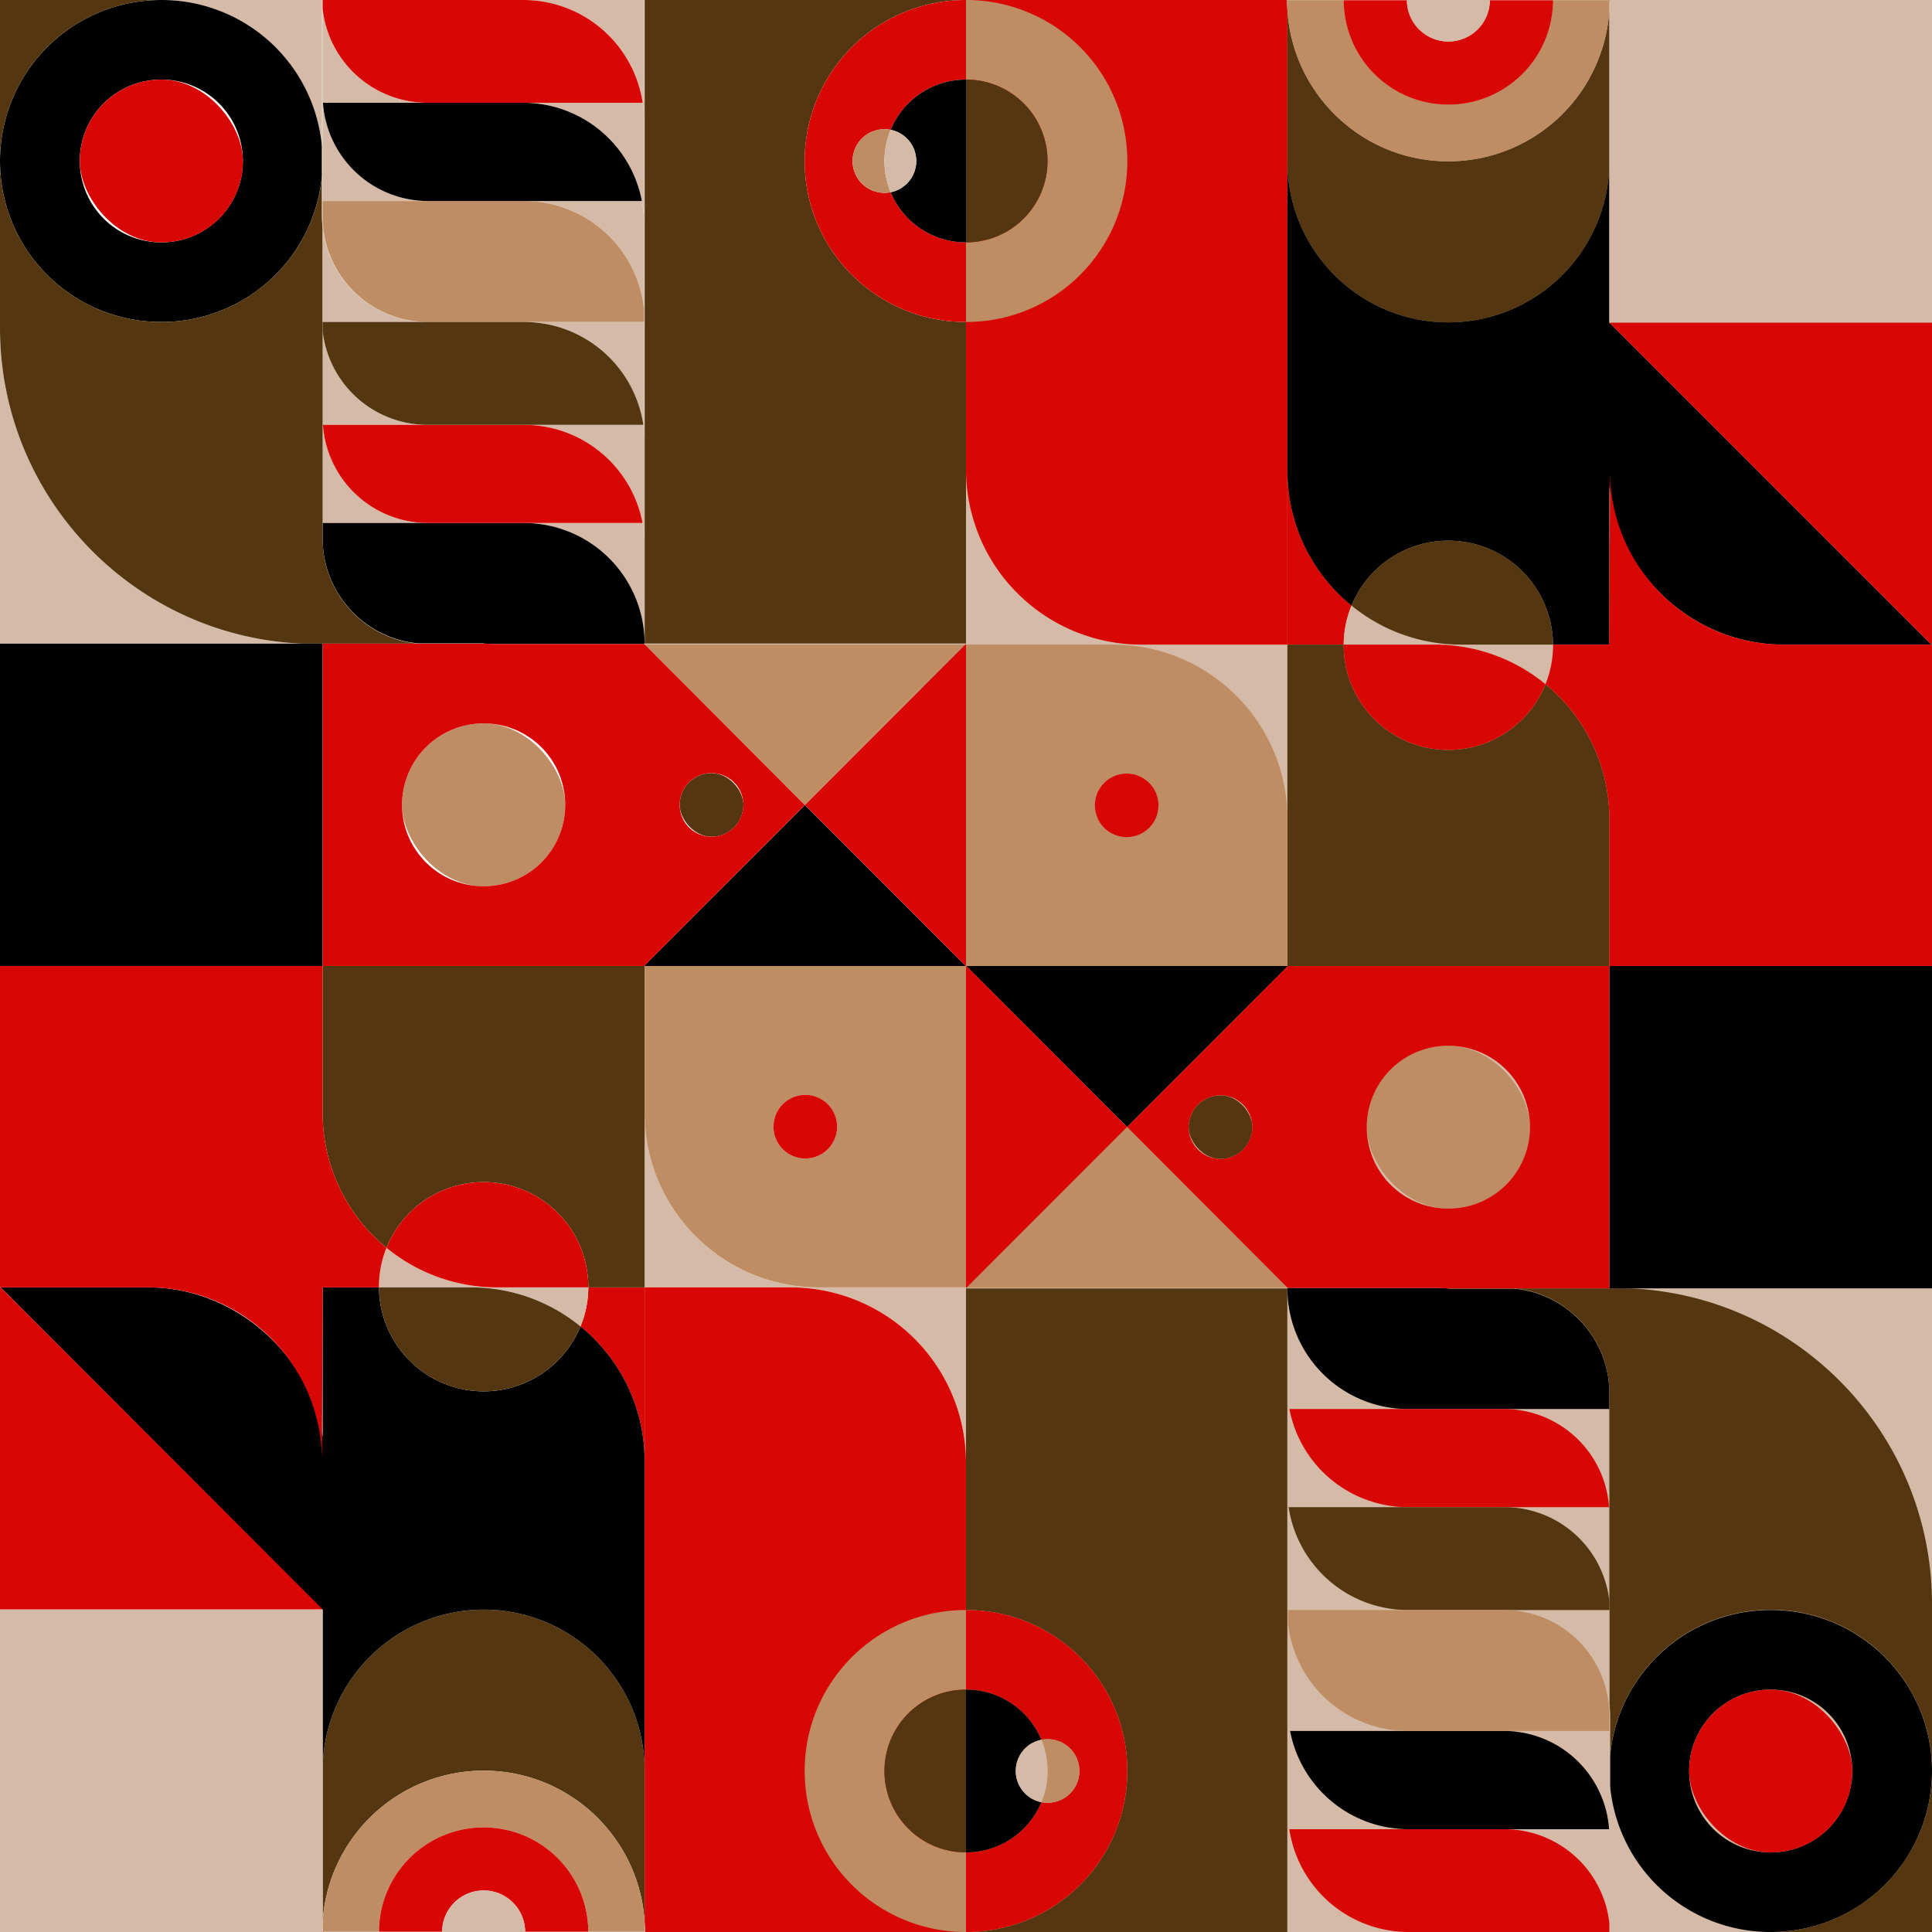 <svg xmlns="http://www.w3.org/2000/svg" viewBox="0 0 2000 2000"><defs><style>.cls-1{fill:#d5bba7}.cls-2{fill:#d80705}.cls-3{fill:#543710}.cls-4{fill:#be8d63}.cls-5,.cls-6{fill:none;stroke:#d80705;stroke-miterlimit:10;stroke-width:1.97px}</style></defs><g id="Capa_7" data-name="Capa 7"><path class="cls-1" d="M2000 0h-999.7A166.7 166.7 0 0 1 1167 166.7c0 92-74.6 166.6-166.7 166.6h-.3v999.4H847.8c-99.6 0-180.5-80.8-180.5-180.5v180.5h151a181.6 181.6 0 0 1 181.7 181.7V2000h1000Z"/><path class="cls-2" d="M1332.7 167V10.4c-.2-3.4-.4-6.9-.4-10.4H1000v485.6a181.6 181.6 0 0 0 181.7 181.7h151V167Z"/><path class="cls-1" d="M0 770.5V666.3h312.9C138.9 658.9 0 515.4 0 339.5v431Z"/><path class="cls-2" d="M600.9 1373.1a179.4 179.4 0 0 1 66.4 139.6v-180H609a106.7 106.7 0 0 1-8.1 40.4Z"/><path class="cls-3" d="M667.3 208.1v458.2H1000v-333h-.3c-92.1 0-166.7-74.6-166.7-166.6A166.7 166.7 0 0 1 999.7 0H667.3Z"/><path class="cls-1" d="M333.3 151.8V0h-166a166.6 166.6 0 0 1 166 151.8Z"/><path d="M0 166.7c0 92 74.6 166.6 166.7 166.6h.6a166.6 166.6 0 0 0 166-151.8v-29.7A166.6 166.6 0 0 0 167.3 0h-.6A166.7 166.7 0 0 0 0 166.7Zm82.6 0a84.2 84.2 0 0 1 84.2-84.3h.4a84.2 84.2 0 0 1 84.2 84.3 84.2 84.2 0 0 1-84.2 84.2h-.4a84.2 84.2 0 0 1-84.2-84.2Z"/><rect class="cls-2" x="82.6" y="82.4" width="168.9" height="168.54" rx="84.3"/><rect class="cls-3" x="703.6" y="800.3" width="66" height="65.83" rx="32.9"/><path class="cls-4" d="M1000.2 82.4a84.2 84.2 0 0 1 84.2 84.3 84.2 84.2 0 0 1-84.2 84.2h-.2v82.4h.3c92.1 0 166.7-74.6 166.7-166.6A166.7 166.7 0 0 0 1000.3 0h-.3v82.4Z"/><path class="cls-2" d="M833 166.7c0 92 74.6 166.6 166.7 166.6h.3v-82.4h-.2A84.2 84.2 0 0 1 922 199a33.9 33.9 0 0 1-6.4.6h-.1a32.9 32.9 0 0 1-32.9-32.9 32.9 32.9 0 0 1 32.9-32.9h.1a33.9 33.9 0 0 1 6.4.6 84.3 84.3 0 0 1 77.8-52h.2V0h-.3A166.7 166.7 0 0 0 833 166.7Z"/><path class="cls-3" d="M1084.4 166.7a84.2 84.2 0 0 0-84.2-84.3h-.2v168.5h.2a84.2 84.2 0 0 0 84.2-84.2Z"/><path d="M999.8 82.4a84.3 84.3 0 0 0-77.8 52 32.9 32.9 0 0 1 26.5 32.3A32.9 32.9 0 0 1 922 199a84.2 84.2 0 0 0 77.8 51.9h.2V82.4Z"/><path class="cls-4" d="M915.6 166.7a84.2 84.2 0 0 1 6.4-32.3 33.9 33.9 0 0 0-6.4-.6h-.1a32.9 32.9 0 0 0-32.9 32.9 32.9 32.9 0 0 0 32.9 32.9h.1a33.9 33.9 0 0 0 6.4-.6 85 85 0 0 1-6.4-32.3Z"/><path class="cls-1" d="M948.5 166.7a32.9 32.9 0 0 0-26.5-32.3 84.2 84.2 0 0 0-6.4 32.3A85 85 0 0 0 922 199a32.9 32.9 0 0 0 26.5-32.3ZM666.7 231.3V320c.4 4.2.6 8.6.6 12.9V208.1h-.6ZM357.7 625.4l-1.1-1.4ZM363.8 632.4l-1.6-1.7ZM356 623.1a31.5 31.5 0 0 1-2.2-2.9 31.5 31.5 0 0 0 2.2 2.9ZM334 432.2v7.6h.3c-.2-2.5-.3-5.1-.3-7.6ZM361.5 629.9l-1.2-1.4ZM359.5 627.6l-1.1-1.3ZM368.2 636.8l-1.3-1.2ZM377.9 645l-2.2-1.7ZM385.1 649.9l-1.4-.9ZM380.2 646.7l-1.6-1.2ZM434 666.3ZM372.5 640.7l-1.3-1.1ZM366.1 634.8l-1.8-1.9ZM382.6 648.3l-1.4-.9ZM370.3 638.8l-1.2-1.2ZM374.9 642.6l-1.5-1.1ZM335.4 575.2c-.2-1.3-.4-2.6-.5-4 .1 1.4.3 2.7.5 4ZM334.8 570.9c-.1-1.2-.3-2.5-.4-3.8.1 1.3.3 2.6.4 3.8ZM336.3 579.8c-.3-1.2-.5-2.5-.7-3.8.2 1.3.4 2.6.7 3.8ZM334.1 561.6c-.1-1.4-.1-2.7-.1-4.1 0 1.4 0 2.7.1 4.1ZM353.3 619.5l-2.1-3.2ZM667.3 564.6v-23.2h-2.1a126.7 126.7 0 0 1 2.1 23.2ZM334.4 566.4l-.3-4ZM337.3 584l-.9-3.5ZM348.8 612.3a25.8 25.8 0 0 1-1.8-3.2 25.8 25.8 0 0 0 1.8 3.2ZM351.1 616.2l-1.9-3.2ZM344.8 604.9c-.5-1.2-1.1-2.3-1.6-3.5.5 1.2 1.1 2.3 1.6 3.5ZM342.9 600.6l-1.5-3.4ZM339.8 592.7l-1.2-3.7ZM341.2 596.5l-1.2-3.3ZM338.4 588.2c-.4-1.2-.7-2.4-1-3.7.3 1.3.6 2.5 1 3.7ZM346.6 608.4ZM401.6 658.5l-1.5-.7ZM398.9 657.3l-1.5-.7ZM432.7 666.2l-1.8-.2ZM396.2 656.1l-1.6-.8ZM429.7 665.8l-1.9-.2ZM404.4 659.6l-1.6-.7ZM413.8 662.7l-1.7-.5ZM411 661.8l-2.1-.6ZM419.6 664.1l-1.6-.4ZM416.7 663.4l-1.6-.4ZM408.2 660.9l-2.7-.9ZM387.6 651.5l-1.5-.9ZM426.7 665.4l-2.9-.5ZM390.4 653.1l-1.8-1ZM393.6 654.8l-2.5-1.3ZM422.8 664.8l-1.9-.4ZM341.4 597.2a1.4 1.4 0 0 0-.2-.7 1.4 1.4 0 0 1 .2.7ZM418 663.7l-1.3-.3ZM334.1 562.4ZM427.8 665.6l-1.1-.2ZM347 609.1a2.5 2.5 0 0 1-.4-.7 2.5 2.5 0 0 0 .4.7ZM345 605.2l-.2-.3ZM343.2 601.4l-.3-.8ZM415.1 663l-1.3-.3ZM338.6 589a3.1 3.1 0 0 0-.2-.8 3.1 3.1 0 0 1 .2.8Z"/><path class="cls-1" d="M336.4 580.5c0-.3-.1-.5-.1-.7s.1.4.1.7ZM420.9 664.4l-1.3-.3ZM430.9 666l-1.2-.2ZM334.9 571.2a.4.4 0 0 1-.1-.3.4.4 0 0 0 .1.3ZM335.6 576c-.1-.3-.1-.5-.2-.8s.1.5.2.8ZM340 593.2l-.2-.5ZM423.8 664.9ZM337.4 584.5a.9.9 0 0 1-.1-.5.9.9 0 0 0 .1.5ZM334 557.5zM334.4 567.1ZM366.9 635.6l-.8-.8ZM394.6 655.3l-1-.5ZM371.2 639.6l-.9-.8ZM391.1 653.5l-.7-.4ZM373.4 641.5l-.9-.8ZM434 666.3ZM386.1 650.6l-1-.7ZM369.1 637.6l-.9-.8ZM383.7 649l-1.1-.7ZM381.2 647.4l-1-.7ZM388.6 652.1l-1-.6ZM375.7 643.3a2.7 2.7 0 0 1-.8-.7 2.7 2.7 0 0 0 .8.7ZM378.6 645.5l-.7-.5ZM353.8 620.2l-.5-.7ZM412.1 662.2l-1.1-.4ZM356.1 623.4l.5.6-.6-.9c0 .1.1.2.1.3ZM408.9 661.2l-.7-.3ZM349.2 613a1.6 1.6 0 0 1-.4-.7 1.6 1.6 0 0 0 .4.7ZM405.5 660l-1.1-.4ZM351.2 616.3ZM358.4 626.3l-.7-.9ZM364.3 632.9l-.5-.5ZM362.2 630.7l-.7-.8ZM400.1 657.8l-1.2-.5ZM360.3 628.5l-.8-.9ZM402.8 658.9l-1.2-.4ZM397.4 656.6l-1.2-.5ZM511.1 666.7ZM542.9 541.4a124.9 124.9 0 0 1 124.4 124.9V564.6a126.7 126.7 0 0 0-2.1-23.2ZM334.3 439.8h-.3v101.6h108.7a109.1 109.1 0 0 1-108.4-101.6Z"/><path d="M500.8 666.3c3.5 0 6.9.2 10.3.4H667l-.3-.4h.6a124.9 124.9 0 0 0-124.4-124.9H334v16.1c0 1.4 0 2.7.1 4.1v.8l.3 4v.7c.1 1.3.3 2.6.4 3.8a.4.4 0 0 0 .1.3c.1 1.4.3 2.7.5 4s.1.5.2.8.4 2.6.7 3.8.1.4.1.7l.9 3.5a.9.9 0 0 0 .1.5c.3 1.3.6 2.5 1 3.7a3.1 3.1 0 0 1 .2.8l1.2 3.7.2.5 1.2 3.3a1.4 1.4 0 0 1 .2.7l1.5 3.4.3.8c.5 1.2 1.1 2.3 1.6 3.5l.2.3c.5 1.1 1 2.1 1.6 3.2a2.5 2.5 0 0 0 .4.7 25.8 25.8 0 0 0 1.8 3.2 1.6 1.6 0 0 0 .4.7l1.9 3.2h.1l2.1 3.2.5.7a31.5 31.5 0 0 0 2.2 2.9l.6.9 1.1 1.4.7.9 1.1 1.3.8.9 1.2 1.4.7.8 1.6 1.7.5.5 1.8 1.9.8.8 1.3 1.2.9.8 1.2 1.2.9.8 1.3 1.1.9.8 1.5 1.1a2.7 2.7 0 0 0 .8.7l2.2 1.7.7.5 1.6 1.2 1 .7 1.4.9 1.1.7 1.4.9 1 .7 1.5.9 1 .6 1.8 1 .7.4 2.5 1.3 1 .5 1.6.8 1.2.5 1.5.7 1.2.5 1.5.7 1.2.4 1.6.7 1.1.4 2.7.9.7.3 2.1.6 1.1.4 1.7.5 1.3.3 1.6.4 1.3.3 1.6.4 1.3.3 1.9.4h1l2.9.5 1.1.2 1.9.2 1.2.2 1.8.2h68.1Z"/><path class="cls-1" d="M666.7 0h.7v.01h-.7z"/><path class="cls-1" d="M665.3 106.4a125.9 125.9 0 0 1 1.4 18.5v83.2h.6V0h-.6v106.4ZM666.7 439.8h-.7a123.6 123.6 0 0 1 1.3 18.4V333.3h-.6ZM666.7 333.3h.6v-.4c0-4.3-.2-8.7-.6-12.9Z"/><path class="cls-1" d="M542.5 439.8a124.9 124.9 0 0 1 122.7 101.6h2.1v-83.2a123.6 123.6 0 0 0-1.3-18.4ZM442.5 439.8A109.2 109.2 0 0 1 334 342.6v89.6c0 2.5.1 5.1.3 7.6Z"/><path class="cls-2" d="M542.5 439.8H334.3a109.1 109.1 0 0 0 108.4 101.6h222.5a124.9 124.9 0 0 0-122.7-101.6Z"/><path class="cls-1" d="M334 0h-.6.6zM542.1 0ZM665.3 106.4h1.4V0H542.1a124.9 124.9 0 0 1 123.2 106.4Z"/><path class="cls-3" d="M434 666.3h-1.3l-1.8-.2-1.2-.2-1.9-.2-1.1-.2-2.9-.5h-1l-1.9-.4-1.3-.3-1.6-.4-1.3-.3-1.6-.4-1.3-.3-1.7-.5-1.1-.4-2.1-.6-.7-.3-2.7-.9-1.1-.4-1.6-.7-1.2-.4-1.5-.7-1.2-.5-1.5-.7-1.2-.5-1.6-.8-1-.5-2.5-1.3-.7-.4-1.8-1-1-.6-1.5-.9-1-.7-1.4-.9-1.1-.7-1.4-.9-1-.7-1.6-1.2-.7-.5-2.2-1.7a2.7 2.7 0 0 1-.8-.7l-1.5-1.1-.9-.8-1.3-1.1-.9-.8-1.2-1.2-.9-.8-1.3-1.2-.8-.8-1.8-1.9-.5-.5-1.6-1.7-.7-.8-1.2-1.4-.8-.9-1.1-1.3-.7-.9-1.1-1.4-.5-.6c0-.1-.1-.2-.1-.3a31.5 31.5 0 0 1-2.2-2.9l-.5-.7-2.1-3.2h-.1l-1.9-3.2a1.6 1.6 0 0 1-.4-.7 25.8 25.8 0 0 1-1.8-3.2 2.5 2.5 0 0 1-.4-.7c-.6-1.1-1.1-2.1-1.6-3.2l-.2-.3c-.5-1.2-1.1-2.3-1.6-3.5l-.3-.8-1.5-3.4a1.4 1.4 0 0 0-.2-.7l-1.2-3.3-.2-.5-1.2-3.7a3.1 3.1 0 0 0-.2-.8c-.4-1.2-.7-2.4-1-3.7a.9.9 0 0 1-.1-.5l-.9-3.5c0-.3-.1-.5-.1-.7s-.5-2.5-.7-3.8-.1-.5-.2-.8-.4-2.6-.5-4a.4.4 0 0 1-.1-.3c-.1-1.2-.3-2.5-.4-3.8v-.7l-.3-4v-.8c-.1-1.4-.1-2.7-.1-4.1V236.2a120.9 120.9 0 0 1-.7-12.1v-42.6a166.6 166.6 0 0 1-166 151.8h-.6C74.6 333.3 0 258.7 0 166.7A166.7 166.7 0 0 1 166.7 0H0v339.5c0 175.9 138.9 319.4 312.9 326.8H434Z"/><path class="cls-1" d="M666.7 333.3H542.9A125 125 0 0 1 666 439.8h.7ZM334 236.2v97.1h108.3A109.2 109.2 0 0 1 334 236.2ZM666.7 333.3ZM442.9 333.3ZM334 98.9V9.3c-.3-3.1-.6-6.2-.6-9.3h-.1v106.4h.7ZM666.7 231.3v-23.2h-2.2a126.7 126.7 0 0 1 2.2 23.2ZM334 98.9v7.5h.3q-.3-3.7-.3-7.5ZM664.5 208.1h2.2v-83.2a125.9 125.9 0 0 0-1.4-18.5h-123a125.1 125.1 0 0 1 122.2 101.7Z"/><path class="cls-1" d="M442.1 106.4A109.2 109.2 0 0 1 334 9.3v89.6q0 3.8.3 7.5ZM334 0h-.6c0 3.1.3 6.2.6 9.3ZM542.1 0Z"/><path class="cls-2" d="M442.1 106.4h223.2A124.9 124.9 0 0 0 542.1 0H334v9.3a109.2 109.2 0 0 0 108.1 97.1Z"/><path class="cls-1" d="M334 224.1v-57.4a145.2 145.2 0 0 1-.7 14.8v42.6a120.9 120.9 0 0 0 .7 12.1Z"/><path class="cls-1" d="M334 106.4h-.7v45.4a147.2 147.2 0 0 1 .7 14.9Z"/><path class="cls-1" d="M334 166.7a147.2 147.2 0 0 0-.7-14.9v29.7a145.2 145.2 0 0 0 .7-14.8ZM542.9 208.1A124.9 124.9 0 0 1 666.7 320v-88.7a126.7 126.7 0 0 0-2.2-23.2Z"/><path class="cls-1" d="M334.3 106.4h-.3V208.1h108.7a109.2 109.2 0 0 1-108.4-101.7ZM334 224.1v12.1a109.2 109.2 0 0 0 108.3 97.1h.4A109.1 109.1 0 0 1 334 224.1Z"/><path class="cls-4" d="M442.7 333.3h224V320a124.9 124.9 0 0 0-123.8-111.9H334v16a109.1 109.1 0 0 0 108.7 109.2Z"/><path class="cls-1" d="M442.3 333.3Z"/><path class="cls-3" d="M666.7 1000H334v152a180.2 180.2 0 0 0 66.1 139.7 108.3 108.3 0 0 1 100.6-68A108.3 108.3 0 0 1 609 1332v.7h58.3V1000Z"/><path class="cls-4" d="m1000 1000.3-.3-.3H667.3v152.2c0 99.7 80.9 180.5 180.5 180.5H1000V1000Zm-133.4 166a32.9 32.9 0 0 1-32.9 33h-.1a32.9 32.9 0 0 1-32.9-33 32.9 32.9 0 0 1 32.9-32.9h.1a32.9 32.9 0 0 1 32.9 32.9Z"/><path class="cls-2" d="M833.7 1133.4h-.1a32.9 32.9 0 0 0-32.9 32.9 32.9 32.9 0 0 0 32.9 33h.1a32.9 32.9 0 0 0 32.9-33 32.9 32.9 0 0 0-32.9-32.9ZM667.3 1833v156.6c.2 3.4.4 6.9.4 10.4H1000v-485.6a181.6 181.6 0 0 0-181.7-181.7h-151V1833Z"/><path class="cls-3" d="M500.7 1833c88.7 0 161.2 69.2 166.6 156.6V1833c0-92-74.6-166.7-166.6-166.7A166.7 166.7 0 0 0 334 1833v156.6A167 167 0 0 1 500.7 1833Z"/><path d="M600.9 1373.1a108.2 108.2 0 0 1-100.2 67.2 108.4 108.4 0 0 1-108.4-107.6H334v155.2c-14.1-86.5-90.9-155.2-180.7-155.2H.7l333.3 334V1833a166.7 166.7 0 0 1 166.7-166.7c92 0 166.6 74.7 166.6 166.7v-320.3a179.4 179.4 0 0 0-66.4-139.6Z"/><path class="cls-1" d="M334 2000h58.3H334zM667.3 2000H609h58.7-.4zM667.3 1999.7v.3h.4c0-3.5-.2-7-.4-10.4ZM609 1999.7v.3h58.3v-.3ZM334 1999.7v.3h58.3v-.3Z"/><path class="cls-4" d="M392.3 1999.7a108.3 108.3 0 0 1 108.4-108 108.3 108.3 0 0 1 108.3 108h58.3v-10.1c-5.4-87.4-77.9-156.6-166.6-156.6A167 167 0 0 0 334 1989.6v10.1Z"/><path class="cls-1" d="M457.7 2000h-65.4 65.4zM543.6 2000H609h-65.4zM392.3 1999.7v.3h65.4v-.3ZM543.6 1999.7v.3H609v-.3Z"/><path class="cls-2" d="M500.7 1891.7a108.3 108.3 0 0 0-108.4 108h65.4a43 43 0 0 1 43-42.7 43 43 0 0 1 42.9 42.7H609a108.3 108.3 0 0 0-108.3-108Z"/><path class="cls-1" d="M600.9 1373.1a106.7 106.7 0 0 0 8.1-40.4h-94.3a180.1 180.1 0 0 1-114.6-41 107.9 107.9 0 0 0-7.8 40.3v.7h95a178.7 178.7 0 0 1 113.6 40.4Z"/><path class="cls-2" d="M609 1332.7v-.7a108.3 108.3 0 0 0-108.3-108.3 108.3 108.3 0 0 0-100.6 68 180.1 180.1 0 0 0 114.6 41Z"/><path class="cls-3" d="M500.7 1440.3a108.2 108.2 0 0 0 100.2-67.2 178.7 178.7 0 0 0-113.6-40.4h-95a108.4 108.4 0 0 0 108.4 107.6Z"/><path class="cls-1" d="M457.7 2000h85.9-85.9zM457.7 2000h85.9v-.3h-85.9ZM500.7 1957a43 43 0 0 0-43 42.7h85.9a43 43 0 0 0-42.9-42.7Z"/><path class="cls-5" d="M333.7 2000H0h333.7z"/><path class="cls-1" d="M334 1989.6V1666h-.7v334h.4c0-3.5.1-7 .3-10.4ZM0 1666h333.3v334H0z"/><path class="cls-6" d="M334 2000h-.3.3z"/><path class="cls-1" d="M334 1999.7v-10.1c-.2 3.4-.3 6.9-.3 10.4h.3ZM0 1332v.7h.7l-.7-.7zM333.3 1666h.7l-.7-.7v.7z"/><path class="cls-2" d="M.7 1332.7H0V1666h333.3v-.7L.7 1332.7z"/><path d="M312.9 666.3H0V1000h334V666.3h-21.1z"/><path class="cls-4" d="M667.3 666.7v.3l166 166.3 166.4-166.6H667.3z"/><path class="cls-1" d="m667 666.7.3.3v-.3h-.3zM667.3 666.7h332.4l.3-.4H667.3v.4z"/><rect class="cls-1" x="667" y="666.7" width=".3"/><path class="cls-1" d="M667 666.7h.3v-.4h-.6l.3.4zM1000 1000.3v-.3h-.3l.3.3z"/><path d="M999.7 1000 833.3 833.3 666.7 1000h333z"/><rect class="cls-1" x="1000" y="666.7" height="333.34"/><rect class="cls-1" x="1000" y="666.3" height=".33"/><path class="cls-2" d="M1000 1000V666.7h-.3L833.3 833.3 999.7 1000h.3z"/><path class="cls-1" d="M1000 666.7v-.4l-.3.4h.3z"/><rect class="cls-4" x="416.2" y="748.9" width="168.9" height="168.54" rx="84.3"/><path class="cls-1" d="M442.7 666.7ZM434.8 666.3ZM438.9 666.6ZM440.2 666.6ZM443.2 666.7ZM437.1 666.5Z"/><path class="cls-2" d="m666.7 1000 166.5-166.7L667.3 667l-.3-.3H511.1c-3.4-.2-6.8-.4-10.3-.4H334V1000H0v332.7-.7l.7.7h152.6c99.4 0 180 80.6 180 180l.7-180h58.3v-.7a107.9 107.9 0 0 1 7.8-40.3A180.2 180.2 0 0 1 334 1152v-152Zm36.9-166.8a32.9 32.9 0 0 1 32.9-32.9h.1a32.9 32.9 0 0 1 32.9 32.9 32.9 32.9 0 0 1-32.9 32.9h-.1a32.9 32.9 0 0 1-32.9-32.9Zm-287.4 0a84.3 84.3 0 0 1 84.3-84.3h.3a84.2 84.2 0 0 1 84.3 84.3 84.2 84.2 0 0 1-84.3 84.2h-.3a84.3 84.3 0 0 1-84.3-84.2Z"/><path class="cls-1" d="M2000 1229.5v104.2h-312.9c174 7.4 312.9 150.9 312.9 326.8v-431Z"/><path class="cls-2" d="M1399.1 626.9a179.4 179.4 0 0 1-66.4-139.6v180h58.3a106.7 106.7 0 0 1 8.1-40.4Z"/><path class="cls-3" d="M1332.7 1791.9v-458.2H1000v333h.3c92.1 0 166.7 74.6 166.7 166.6a166.7 166.7 0 0 1-166.7 166.7h332.4Z"/><path class="cls-1" d="M1666.7 1848.2V2000h166a166.6 166.6 0 0 1-166-151.8Z"/><path d="M2000 1833.3c0-92-74.6-166.6-166.7-166.6h-.6a166.6 166.6 0 0 0-166 151.8v29.7a166.6 166.6 0 0 0 166 151.8h.6a166.7 166.7 0 0 0 166.7-166.7Zm-82.6 0a84.2 84.2 0 0 1-84.2 84.3h-.4a84.2 84.2 0 0 1-84.2-84.3 84.2 84.2 0 0 1 84.2-84.2h.4a84.2 84.2 0 0 1 84.2 84.2Z"/><rect class="cls-2" x="1748.6" y="1749.1" width="168.9" height="168.54" rx="84.3"/><rect class="cls-3" x="1230.5" y="1133.9" width="66" height="65.83" rx="32.9"/><path class="cls-4" d="M999.8 1917.6a84.2 84.2 0 0 1-84.2-84.3 84.2 84.2 0 0 1 84.2-84.2h.2v-82.4h-.3c-92.1 0-166.7 74.6-166.7 166.6A166.7 166.7 0 0 0 999.7 2000h.3v-82.4Z"/><path class="cls-2" d="M1167 1833.3c0-92-74.6-166.6-166.7-166.6h-.3v82.4h.2a84.2 84.2 0 0 1 77.8 51.9 33.9 33.9 0 0 1 6.4-.6h.1a32.9 32.9 0 0 1 32.9 32.9 32.9 32.9 0 0 1-32.9 32.9h-.1a33.9 33.9 0 0 1-6.4-.6 84.3 84.3 0 0 1-77.8 52h-.2v82.4h.3a166.7 166.7 0 0 0 166.7-166.7Z"/><path class="cls-3" d="M915.6 1833.3a84.2 84.2 0 0 0 84.2 84.3h.2v-168.5h-.2a84.2 84.2 0 0 0-84.2 84.2Z"/><path d="M1000.2 1917.6a84.3 84.3 0 0 0 77.8-52 32.9 32.9 0 0 1-26.5-32.3 32.9 32.9 0 0 1 26.5-32.3 84.2 84.2 0 0 0-77.8-51.9h-.2v168.5Z"/><path class="cls-4" d="M1084.4 1833.3a84.2 84.2 0 0 1-6.4 32.3 33.9 33.9 0 0 0 6.4.6h.1a32.9 32.9 0 0 0 32.9-32.9 32.9 32.9 0 0 0-32.9-32.9h-.1a33.9 33.9 0 0 0-6.4.6 85 85 0 0 1 6.4 32.3Z"/><path class="cls-1" d="M1051.5 1833.3a32.9 32.9 0 0 0 26.5 32.3 84.2 84.2 0 0 0 6.4-32.3 85 85 0 0 0-6.4-32.3 32.9 32.9 0 0 0-26.5 32.3ZM1333.3 1768.7V1680c-.4-4.2-.6-8.6-.6-12.9v124.8h.6ZM1642.3 1374.6l1.1 1.4ZM1636.2 1367.6l1.6 1.7ZM1644 1376.9a31.5 31.5 0 0 1 2.2 2.9 31.5 31.5 0 0 0-2.2-2.9ZM1666 1567.8v-7.6h-.3c.2 2.5.3 5.1.3 7.6ZM1638.5 1370.1l1.2 1.4ZM1640.5 1372.4l1.1 1.3ZM1631.8 1363.2l1.3 1.2ZM1622.1 1355l2.2 1.7ZM1614.9 1350.1l1.4.9ZM1619.8 1353.3l1.6 1.2ZM1566 1333.7ZM1627.5 1359.3l1.3 1.1ZM1633.9 1365.2l1.8 1.9ZM1617.4 1351.7l1.4.9ZM1629.7 1361.2l1.2 1.2ZM1625.1 1357.4l1.5 1.1ZM1664.6 1424.8c.2 1.3.4 2.6.5 4-.1-1.4-.3-2.7-.5-4ZM1665.2 1429.1c.1 1.2.3 2.5.4 3.8-.1-1.3-.3-2.6-.4-3.8ZM1663.7 1420.2c.3 1.2.5 2.5.7 3.8-.2-1.3-.4-2.6-.7-3.8ZM1665.9 1438.4c.1 1.4.1 2.7.1 4.1 0-1.4 0-2.7-.1-4.1ZM1646.7 1380.5l2.1 3.2ZM1332.7 1435.4v23.2h2.1a126.7 126.7 0 0 1-2.1-23.2ZM1665.6 1433.6l.3 4ZM1662.7 1416l.9 3.5ZM1651.2 1387.7a25.8 25.8 0 0 1 1.8 3.2 25.8 25.8 0 0 0-1.8-3.2ZM1648.9 1383.8l1.9 3.2ZM1655.2 1395.1c.5 1.2 1.1 2.3 1.6 3.5-.5-1.2-1.1-2.3-1.6-3.5ZM1657.1 1399.4l1.5 3.4ZM1660.2 1407.3l1.2 3.7ZM1658.8 1403.5l1.2 3.3ZM1661.6 1411.8c.4 1.2.7 2.4 1 3.7-.3-1.3-.6-2.5-1-3.7ZM1653.4 1391.6l1.6 3.2ZM1598.4 1341.6l1.5.6ZM1601.1 1342.7l1.5.7ZM1567.3 1333.8l1.8.2ZM1603.8 1343.9l1.6.8ZM1570.3 1334.2l1.9.2ZM1595.6 1340.4l1.6.7ZM1586.2 1337.3l1.7.5ZM1589 1338.2l2.1.6ZM1580.4 1335.9l1.6.4ZM1583.3 1336.6l1.6.4ZM1591.8 1339.1l2.7.9ZM1612.4 1348.5l1.5.9ZM1573.3 1334.6l2.9.5ZM1609.6 1346.9l1.8 1ZM1606.4 1345.2l2.5 1.3ZM1577.2 1335.2l1.9.4ZM1658.6 1402.8a1.4 1.4 0 0 0 .2.7 1.4 1.4 0 0 1-.2-.7ZM1582 1336.3l1.3.3ZM1665.9 1437.6ZM1572.2 1334.4l1.1.2ZM1653 1390.9a2.5 2.5 0 0 1 .4.7 2.5 2.5 0 0 0-.4-.7ZM1655 1394.8l.2.3ZM1656.8 1398.6l.3.8ZM1584.9 1337l1.3.3ZM1661.4 1411a3.1 3.1 0 0 0 .2.8 3.1 3.1 0 0 1-.2-.8ZM1663.6 1419.5c0 .3.1.5.1.7s-.1-.4-.1-.7ZM1579.1 1335.6l1.3.3ZM1569.1 1334l1.2.2ZM1665.1 1428.8a.4.4 0 0 1 .1.3.4.4 0 0 0-.1-.3ZM1664.4 1424c.1.3.1.5.2.8s-.1-.5-.2-.8ZM1660 1406.8l.2.5ZM1576.2 1335.1ZM1662.6 1415.5a.9.9 0 0 1 .1.5.9.9 0 0 0-.1-.5ZM1666 1442.5zM1665.6 1432.9ZM1633.1 1364.4l.8.8ZM1605.4 1344.7l1 .5ZM1628.8 1360.4l.9.8ZM1608.9 1346.5l.7.4ZM1626.6 1358.5l.9.8ZM1566 1333.7ZM1613.9 1349.4l1 .7ZM1630.9 1362.4l.9.8ZM1616.3 1351l1.1.7ZM1618.8 1352.6l1 .7ZM1611.4 1347.9l1 .6ZM1624.3 1356.7a2.7 2.7 0 0 1 .8.7 2.7 2.7 0 0 0-.8-.7ZM1621.4 1354.5l.7.5ZM1646.2 1379.8l.5.7ZM1587.9 1337.8l1.1.4ZM1643.9 1376.6l-.5-.6.6.9c0-.1-.1-.2-.1-.3ZM1591.1 1338.8l.7.3ZM1650.8 1387a1.6 1.6 0 0 1 .4.7 1.6 1.6 0 0 0-.4-.7ZM1594.5 1340l1.1.4ZM1648.8 1383.7ZM1641.6 1373.7l.7.9ZM1635.7 1367.1l.5.5ZM1637.8 1369.3l.7.8ZM1599.9 1342.2l1.2.5ZM1639.7 1371.5l.8.9ZM1597.2 1341.1l1.2.5ZM1602.6 1343.4l1.2.5ZM1488.9 1333.3Z"/><path class="cls-1" d="M1457.1 1458.6a124.9 124.9 0 0 1-124.4-124.9v101.7a126.7 126.7 0 0 0 2.1 23.2ZM1665.7 1560.2h.3v-101.6h-108.7a109.1 109.1 0 0 1 108.4 101.6Z"/><path d="M1499.2 1333.7c-3.5 0-6.9-.2-10.3-.4H1333l.3.4h-.6a124.9 124.9 0 0 0 124.4 124.9H1666v-16.1c0-1.4 0-2.7-.1-4.1v-.8l-.3-4v-.7c-.1-1.3-.3-2.6-.4-3.8a.4.4 0 0 0-.1-.3c-.1-1.4-.3-2.7-.5-4s-.1-.5-.2-.8-.4-2.6-.7-3.8-.1-.4-.1-.7l-.9-3.5a.9.9 0 0 0-.1-.5c-.3-1.3-.6-2.5-1-3.7a3.1 3.1 0 0 1-.2-.8l-1.2-3.7-.2-.5-1.2-3.3a1.4 1.4 0 0 1-.2-.7l-1.5-3.4-.3-.8c-.5-1.2-1.1-2.3-1.6-3.5l-.2-.3-1.6-3.2a2.5 2.5 0 0 0-.4-.7 25.8 25.8 0 0 0-1.8-3.2 1.6 1.6 0 0 0-.4-.7l-1.9-3.2h-.1l-2.1-3.2-.5-.7a31.5 31.5 0 0 0-2.2-2.9l-.6-.9-1.1-1.4-.7-.9-1.1-1.3-.8-.9-1.2-1.4-.7-.8-1.6-1.7-.5-.5-1.8-1.9-.8-.8-1.3-1.2-.9-.8-1.2-1.2-.9-.8-1.3-1.1-.9-.8-1.5-1.1a2.7 2.7 0 0 0-.8-.7l-2.2-1.7-.7-.5-1.6-1.2-1-.7-1.4-.9-1.1-.7-1.4-.9-1-.7-1.5-.9-1-.6-1.8-1-.7-.4-2.5-1.3-1-.5-1.6-.8-1.2-.5-1.5-.7-1.2-.5-1.5-.6-1.2-.5-1.6-.7-1.1-.4-2.7-.9-.7-.3-2.1-.6-1.1-.4-1.7-.5-1.3-.3-1.6-.4-1.3-.3-1.6-.4-1.3-.3-1.9-.4h-1l-2.9-.5-1.1-.2-1.9-.2-1.2-.2-1.8-.2h-68.1Z"/><path class="cls-1" d="M1332.7 2000h.7v.01h-.7zM1334.7 1893.6a125.9 125.9 0 0 1-1.4-18.5v-83.2h-.6V2000h.6v-106.4ZM1333.3 1560.2h.7a123.6 123.6 0 0 1-1.3-18.4v124.9h.6ZM1333.3 1666.7h-.6v.4c0 4.3.2 8.7.6 12.9Z"/><path class="cls-1" d="M1457.5 1560.2a124.9 124.9 0 0 1-122.7-101.6h-2.1v83.2a123.6 123.6 0 0 0 1.3 18.4ZM1557.5 1560.2a109.2 109.2 0 0 1 108.5 97.2v-89.6c0-2.5-.1-5.1-.3-7.6Z"/><path class="cls-2" d="M1457.5 1560.2h208.2a109.1 109.1 0 0 0-108.4-101.6h-222.5a124.9 124.9 0 0 0 122.7 101.6Z"/><path class="cls-1" d="M1457.9 2000ZM1334.7 1893.6h-1.4V2000h124.6a124.9 124.9 0 0 1-123.2-106.4Z"/><path class="cls-3" d="M1566 1333.7h1.3l1.8.2 1.2.2 1.9.2 1.1.2 2.9.5h1l1.9.4 1.3.3 1.6.4 1.3.3 1.6.4 1.3.3 1.7.5 1.1.4 2.1.6.7.3 2.7.9 1.1.4 1.6.7 1.2.5 1.5.6 1.2.5 1.5.7 1.2.5 1.6.8 1 .5 2.5 1.3.7.4 1.8 1 1 .6 1.5.9 1 .7 1.4.9 1.1.7 1.4.9 1 .7 1.6 1.2.7.5 2.2 1.7a2.7 2.7 0 0 1 .8.7l1.5 1.1.9.8 1.3 1.1.9.8 1.2 1.2.9.8 1.3 1.2.8.8 1.8 1.9.5.5 1.6 1.7.7.8 1.2 1.4.8.9 1.1 1.3.7.9 1.1 1.4.5.6c0 .1.1.2.1.3a31.5 31.5 0 0 1 2.2 2.9l.5.7 2.1 3.2h.1l1.9 3.2a1.6 1.6 0 0 1 .4.7 25.8 25.8 0 0 1 1.8 3.2 2.5 2.5 0 0 1 .4.7l1.6 3.2.2.3c.5 1.2 1.1 2.3 1.6 3.5l.3.8 1.5 3.4a1.4 1.4 0 0 0 .2.7l1.2 3.3.2.5 1.2 3.7a3.1 3.1 0 0 0 .2.8c.4 1.2.7 2.4 1 3.7a.9.9 0 0 1 .1.5l.9 3.5c0 .3.1.5.1.7s.5 2.5.7 3.8.1.5.2.8.4 2.6.5 4a.4.4 0 0 1 .1.3c.1 1.2.3 2.5.4 3.8v.7l.3 4v.8c.1 1.4.1 2.7.1 4.1v321.3a120.9 120.9 0 0 1 .7 12.1v42.6a166.6 166.6 0 0 1 166-151.8h.6c92.1 0 166.7 74.6 166.7 166.6a166.7 166.7 0 0 1-166.7 167H2000v-339.5c0-175.9-138.9-319.4-312.9-326.8H1566Z"/><path class="cls-1" d="M1333.3 1666.7h123.8a125 125 0 0 1-123.1-106.5h-.7ZM1666 1763.8v-97.1h-108.3a109.2 109.2 0 0 1 108.3 97.1ZM1333.3 1666.7Z"/><path class="cls-3" d="M1457.1 1666.7H1666v-9.3a109.2 109.2 0 0 0-108.5-97.2H1334a125 125 0 0 0 123.1 106.5Z"/><path class="cls-1" d="M1557.1 1666.7ZM1666 1901.1v89.6c.3 3.1.6 6.2.6 9.3h.1v-106.4h-.7ZM1333.3 1768.7v23.2h2.2a126.7 126.7 0 0 1-2.2-23.2Z"/><path class="cls-1" d="M1666 1901.1v-7.5h-.3q.3 3.8.3 7.5ZM1335.5 1791.9h-2.2v83.2a125.9 125.9 0 0 0 1.4 18.5h123a125.1 125.1 0 0 1-122.2-101.7Z"/><path class="cls-1" d="M1557.9 1893.6a109.2 109.2 0 0 1 108.1 97.1v-89.6q0-3.7-.3-7.5ZM1666 2000h.6c0-3.1-.3-6.2-.6-9.3ZM1457.9 2000Z"/><path class="cls-2" d="M1557.9 1893.6h-223.2a124.9 124.9 0 0 0 123.2 106.4H1666v-9.3a109.2 109.2 0 0 0-108.1-97.1Z"/><path class="cls-1" d="M1666 1775.9v57.4a145.2 145.2 0 0 1 .7-14.8v-42.6a120.9 120.9 0 0 0-.7-12.1Z"/><path class="cls-1" d="M1666 1893.6h.7v-45.4a147.2 147.2 0 0 1-.7-14.9Z"/><path class="cls-1" d="M1666 1833.3a147.2 147.2 0 0 0 .7 14.9v-29.7a145.2 145.2 0 0 0-.7 14.8ZM1457.1 1791.9a124.9 124.9 0 0 1-123.8-111.9v88.7a126.7 126.7 0 0 0 2.2 23.2Z"/><path class="cls-1" d="M1665.7 1893.6h.3V1791.9h-108.7a109.2 109.2 0 0 1 108.4 101.7Z"/><path d="M1457.7 1893.6h208a109.2 109.2 0 0 0-108.4-101.7h-221.8a125.1 125.1 0 0 0 122.2 101.7Z"/><path class="cls-1" d="M1666 1775.9v-12.1a109.2 109.2 0 0 0-108.3-97.1h-.4a109.1 109.1 0 0 1 108.7 109.2Z"/><path class="cls-4" d="M1557.3 1666.7h-224v13.3a124.9 124.9 0 0 0 123.8 111.9H1666v-16a109.1 109.1 0 0 0-108.7-109.2Z"/><path class="cls-1" d="M1557.7 1666.7ZM1457.5 1666.7ZM1557.3 1791.9ZM1457.7 1893.6Z"/><path class="cls-3" d="M1333.3 1000H1666V848a180.2 180.2 0 0 0-66.1-139.7 108.3 108.3 0 0 1-100.6 68A108.3 108.3 0 0 1 1391 668v-.7h-58.3V1000Z"/><path class="cls-4" d="m1000 999.7.3.3h332.4V847.8c0-99.6-80.9-180.5-180.5-180.5H1000V1000Zm133.4-166a32.9 32.9 0 0 1 32.9-32.9h.1a32.9 32.9 0 0 1 32.9 32.9 32.9 32.9 0 0 1-32.9 32.9h-.1a32.9 32.9 0 0 1-32.9-32.9Z"/><path class="cls-2" d="M1166.3 866.6h.1a32.9 32.9 0 0 0 32.9-32.9 32.9 32.9 0 0 0-32.9-32.9h-.1a32.9 32.9 0 0 0-32.9 32.9 32.9 32.9 0 0 0 32.9 32.9Z"/><path class="cls-3" d="M1499.3 167c-88.7 0-161.2-69.2-166.6-156.6V167c0 92 74.6 166.7 166.6 166.7A166.7 166.7 0 0 0 1666 167V10.4A167 167 0 0 1 1499.3 167Z"/><path d="M1666 334V167a166.7 166.7 0 0 1-166.7 166.7c-92 0-166.6-74.7-166.6-166.7v320.3a179.4 179.4 0 0 0 66.4 139.6 108.2 108.2 0 0 1 100.2-67.2 108.4 108.4 0 0 1 108.4 107.6h58.3V502.6c8.6 91.7 86.9 164.7 180.7 164.7h152.6Z"/><path class="cls-1" d="M1666 0h-58.3 58.3zM1332.7 0h58.3-58.7.4zM1332.7.3V0h-.4c0 3.5.2 7 .4 10.4ZM1391 .3V0h-58.3v.3ZM1666 .3V0h-58.3v.3Z"/><path class="cls-4" d="M1607.7.3a108.3 108.3 0 0 1-108.4 108A108.3 108.3 0 0 1 1391 .3h-58.3v10.1c5.4 87.4 77.9 156.6 166.6 156.6A167 167 0 0 0 1666 10.4V.3Z"/><path class="cls-1" d="M1542.3 0h65.4-65.4zM1456.4 0H1391h65.4zM1607.7.3V0h-65.4v.3ZM1456.4.3V0H1391v.3Z"/><path class="cls-2" d="M1499.3 108.3A108.3 108.3 0 0 0 1607.7.3h-65.4a43 43 0 0 1-43 42.7A43 43 0 0 1 1456.4.3H1391a108.3 108.3 0 0 0 108.3 108Z"/><path class="cls-1" d="M1399.1 626.9a106.7 106.7 0 0 0-8.1 40.4h94.3a180.1 180.1 0 0 1 114.6 41 107.5 107.5 0 0 0 7.8-40.3v-.7h-95a178.7 178.7 0 0 1-113.6-40.4Z"/><path class="cls-2" d="M1391 667.3v.7a108.3 108.3 0 0 0 108.3 108.3 108.3 108.3 0 0 0 100.6-68 180.1 180.1 0 0 0-114.6-41Z"/><path class="cls-3" d="M1499.3 559.7a108.2 108.2 0 0 0-100.2 67.2 178.7 178.7 0 0 0 113.6 40.4h95a108.4 108.4 0 0 0-108.4-107.6Z"/><path class="cls-1" d="M1542.3 0h-85.9 85.9zM1542.3 0h-85.9v.3h85.9Z"/><path class="cls-1" d="M1499.3 43a43 43 0 0 0 43-42.7h-85.9a43 43 0 0 0 42.9 42.7Z"/><path class="cls-5" d="M1666.3 0H2000h-333.7z"/><path class="cls-1" d="M1666 10.4V334h.7V0h-.4c0 3.5-.1 7-.3 10.4ZM1666.7 0H2000v334h-333.3z"/><path class="cls-6" d="M1666 0h.3-.3z"/><path class="cls-1" d="M1666 .3v10.1c.2-3.4.3-6.9.3-10.4h-.3ZM2000 668v-.7h-.7l.7.7zM1666.7 334h-.7l.7.7v-.7z"/><path class="cls-2" d="M1999.3 667.3h.7V334h-333.3v.7l332.6 332.6z"/><path d="M1687.1 1333.7H2000V1000h-334v333.7h21.1z"/><path class="cls-4" d="M1332.7 1333.3v-.3l-165.9-166.3-166.5 166.6h332.4z"/><path class="cls-1" d="m1333 1333.3-.3-.3v.3h.3zM1332.7 1333.3h-332.4l-.3.4h332.7v-.4z"/><rect class="cls-1" x="1332.7" y="1333.3" width=".3"/><path class="cls-1" d="M1333 1333.3h-.3v.4h.6l-.3-.4zM1000 999.7v.3h.3l-.3-.3z"/><path d="m1000.3 1000 166.5 166.7 166.5-166.7h-333z"/><rect class="cls-1" x="1000" y="1000" height="333.34"/><rect class="cls-1" x="1000" y="1333.3" height=".33"/><path class="cls-2" d="M1000 1000v333.3h.3l166.5-166.6-166.5-166.7h-.3z"/><path class="cls-1" d="M1000 1333.3v.4l.3-.4h-.3z"/><rect class="cls-4" x="1414.9" y="1082.6" width="168.9" height="168.54" rx="84.3"/><path class="cls-1" d="M1557.3 1333.3ZM1565.2 1333.7ZM1561.1 1333.4ZM1559.8 1333.4ZM1556.8 1333.3ZM1562.9 1333.5Z"/><path class="cls-2" d="M2000 667.3v.7l-.7-.7h-152.6c-99.4 0-180-80.6-180-180l-.7 180h-58.3v.7a107.5 107.5 0 0 1-7.8 40.3A180.2 180.2 0 0 1 1666 848v152h-332.7l-166.5 166.7 165.9 166.3.3.3h155.9c3.4.2 6.8.4 10.3.4H1666V1000h334V667.3Zm-703.6 499.5a32.9 32.9 0 0 1-32.9 32.9h-.1a32.9 32.9 0 0 1-32.9-32.9 32.9 32.9 0 0 1 32.9-32.9h.1a32.9 32.9 0 0 1 32.9 32.9Zm287.4 0a84.3 84.3 0 0 1-84.3 84.3h-.3a84.2 84.2 0 0 1-84.3-84.3 84.2 84.2 0 0 1 84.3-84.2h.3a84.3 84.3 0 0 1 84.3 84.2Z"/><path class="cls-3" d="M442.5 439.8H666a125 125 0 0 0-123.1-106.5H334v9.3a109.2 109.2 0 0 0 108.5 97.2Z"/><path d="M542.3 106.4h-208a109.2 109.2 0 0 0 108.4 101.7h221.8a125.1 125.1 0 0 0-122.2-101.7Z"/></g></svg>